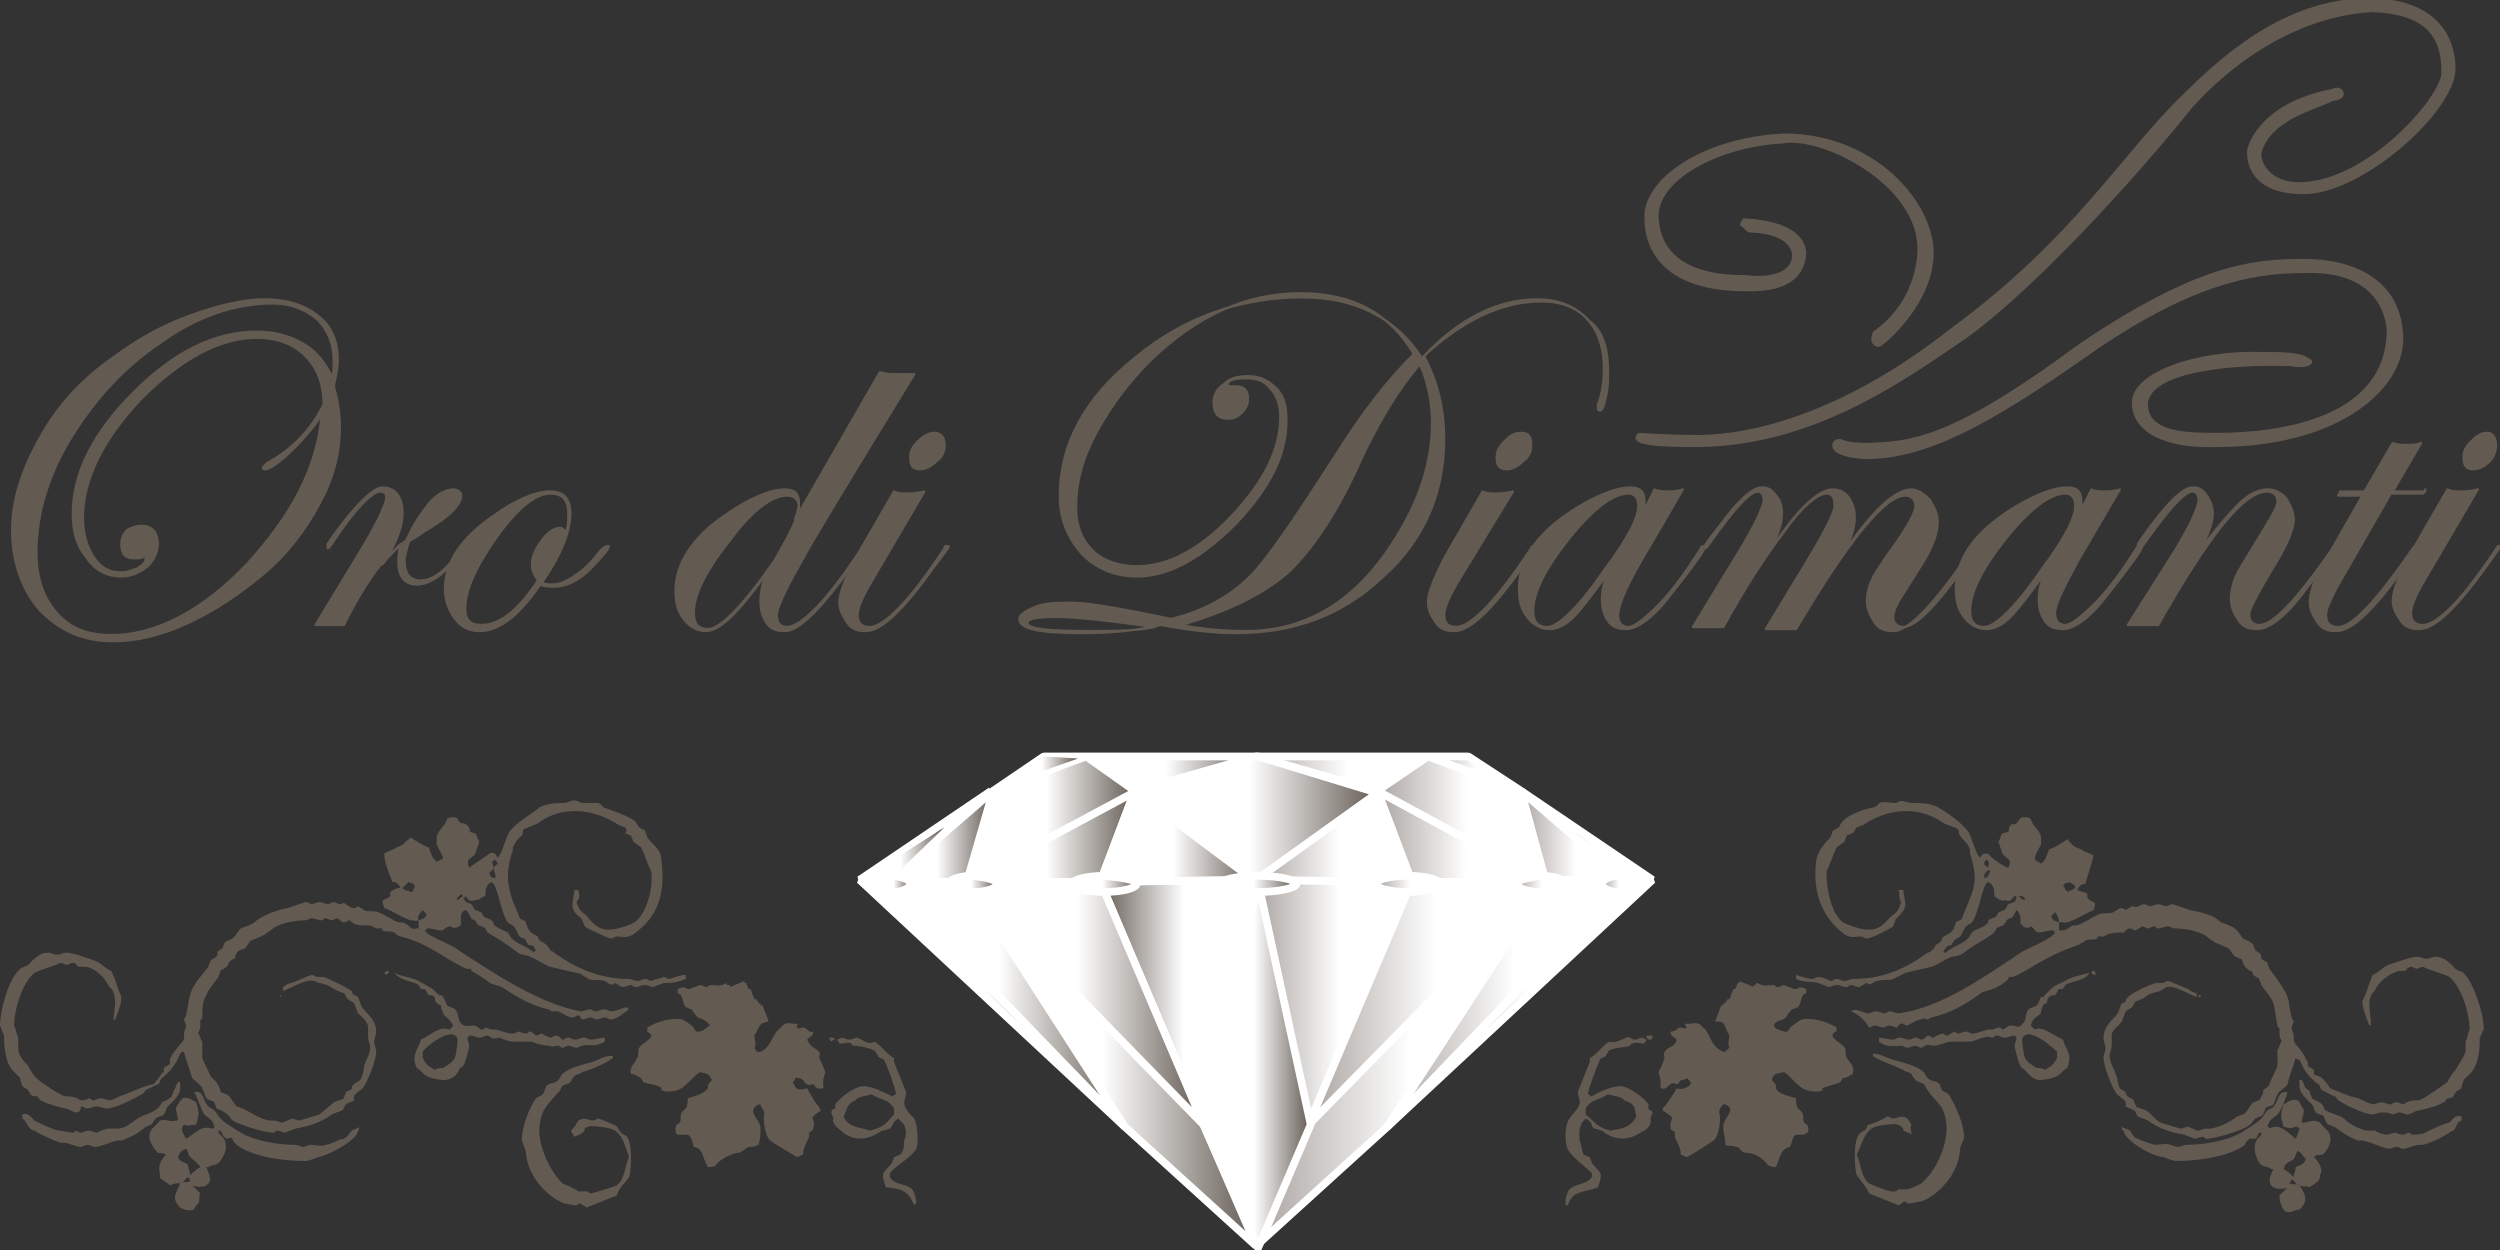 <svg xmlns="http://www.w3.org/2000/svg" id="Livello_7" viewBox="0 0 123.6 61.8"><rect x="0" y="0" width="123.6" height="61.8" fill="#333333" stroke="none"/><style>.st0,.st1{fill:#635a52}.st0{fill-rule:evenodd;clip-rule:evenodd}.st1{stroke:#635a52;stroke-width:.113;stroke-linejoin:round;stroke-miterlimit:10}.st27{fill:none;stroke:#fff;stroke-width:.381;stroke-miterlimit:1}</style><g id="Fregio_2_"><path d="M91 21.7s.3.2 1.3.2c2-.1 3.9 0 10.5-4.9 5.8-3.9 8.5-4.2 11.1-4.2 2.6 0 4.7 1.1 4.9 3.6.3 2.6-2.9 5.7-9.2 5.7-2.5.1-4.2-.7-4.2-2.2 0-1.5 3.2-2.6 6.4-2.5.8 0 2 0 2.3.3.4.1.3.6-.9.4-3.4-.1-6.8.4-7 1.8-.1 1.5 2 1.5 3.4 1.5 3.3 0 8.4-.8 8.4-5.1-.2-1.9-1.7-2.9-4.1-2.8-2.6 0-5.7.6-10.7 4.1-5 3.5-8 5.1-11 5.1-1.6-.1-1.6-.6-1.6-.6s-.1-.4.4-.4zm-10-.3s1.6.1 2.5.1c2.6.1 7.3-.8 13-5.3 6-4.4 8.5-8.7 11.3-11.4 1.9-1.9 5.1-4.9 9.4-4.9 4.1.1 4.2 2.9 4.2 3.5 0 2.1-4.6 6.2-7.5 6.2-2.8 0-2.8-1.8-2.8-2-.1-.2.5-2.5 4.2-3.2.5-.3 1 .5 0 .6-.7.4-3.1.9-3.5 2.6 0 .6.6 1.5 2.1 1.4 3.4-.2 7-4.5 6.8-5.5 0-1.6-.7-2.8-3.4-2.9-2.5.1-5.9 1.4-8.9 4.7-2.8 3.5-7.9 9.1-11.3 11.5-3.5 2.4-7.9 5.4-13.6 5.3-2.2 0-3-.2-2.5-.7z" class="st0"/><path d="M92.7 17.1s.2.1.3 0c.2-.1 2.6-2.1 2.6-4.6 0-2.5-2.9-5.9-7.4-5.9-4.1.2-7 2.3-6.9 4.2 0 1.4.8 3.6 5 3.6.6 0 2.9.1 3-1.9-.1-1.7-3.1-1.7-3.1-1.7s-.3.3-.1.4c.2.1.2.3.5.3s1.9.1 2 1.1c0 1.1-1.6 1.1-2.3 1-.9 0-4.2 0-4.3-2.9 0-2 3.4-3.5 6.1-3.6 1.9-.4 6.7 2 6.7 5.2 0 0 .1 2.5-2.2 4.1-.2.5 0 .6.1.7z" class="st0"/></g><path d="M16.8 21.1c0 1.3-.3 2.5-1 3.8-.7 1.3-1.6 2.5-2.8 3.5-1.2 1-2.4 1.8-3.7 2.4-1.3.6-2.5.9-3.7.9-1.5 0-2.6-.5-3.6-1.5-.9-1-1.4-2.4-1.4-4 0-1.5.5-3 1.4-4.6.9-1.6 2.1-2.9 3.7-4 1.1-.8 2.3-1.5 3.7-2 1.4-.5 2.6-.8 3.7-.8s2 .3 2.6.8c.7.5 1 1.3 1 2.2 0 .4-.1.8-.2 1.3.2.7.3 1.3.3 2zm-.3-3.3c0-.8-.3-1.5-.8-2-.6-.5-1.3-.8-2.2-.8-1.8 0-3.7.6-5.5 1.9-1.8 1.2-3.2 2.7-4.4 4.6-1.2 1.9-1.8 3.9-1.8 5.8 0 1.2.3 2.2 1 3 .7.8 1.6 1.1 2.7 1.1 2.2 0 4.5-1.2 6.7-3.5 2.2-2.4 3.5-4.8 3.7-7.4-.3.5-.8 1.1-1.4 1.7-.7.7-1.2 1-1.4 1-.1 0-.1 0-.1-.1l.2-.2c1.3-.7 2.2-1.7 2.8-2.9 0-1-.3-1.8-.9-2.4-.6-.6-1.4-.9-2.4-.9-1.8 0-3.7 1-5.7 3-1.9 2-2.9 4-2.9 5.9 0 .8.2 1.4.5 1.9.4.6.8.8 1.4.8.3 0 .5-.1.8-.2.3-.2.4-.3.4-.5v-.1h-.1c-.1.1-.2.1-.5.1-.4 0-.6-.2-.6-.7 0-.3.1-.5.3-.7.2-.1.4-.2.7-.2.5 0 .8.3.8.9 0 .4-.2.8-.5 1.1-.4.3-.8.5-1.3.5-.7 0-1.3-.3-1.7-.9-.5-.6-.7-1.3-.7-2.2 0-2 1-4 3-6s4-3 6.1-3c.9 0 1.6.2 2.3.6.7.4 1.1 1 1.4 1.6.1-.1.1-.4.1-.8zM23 27c0 .1-.2.4-.7.9-.6.7-1.2 1-1.7 1-.6 0-.9-.4-.9-1.1 0-.2 0-.5.1-.9-.5.5-.9.9-1.2 1.3-.3.4-.9 1.3-1.6 2.7h-1.4l2-3.3c1-1.6 1.5-2.7 1.5-3 0-.2-.1-.3-.3-.3-.4 0-1.3.9-2.4 2.6-.1.1-.1.2-.2.2v-.2l.2-.3c1.2-1.7 2.1-2.5 2.5-2.5.6 0 1 .4 1 1.3 0 .6-.3 1.5-1 2.5.4-.5.8-.9 1.2-1.2.3-.7.7-1.3 1.1-1.8.4-.5.9-.7 1.2-.7.2 0 .4.1.4.3 0 .4-.5 1-1.7 1.7-.2.1-.4.3-.8.5l-.1.1c-.1.4-.2.7-.2.9 0 .7.3 1 .8 1 .6 0 1.3-.5 2-1.6 0-.1.1-.1.2-.1z" class="st1"/><path d="M30.1 27c0 .1-.2.4-.7.9-.7.8-1.4 1.1-2 1.1-.2 0-.5 0-.7-.1-1 1.5-2 2.3-3 2.3-.5 0-.9-.2-1.2-.6-.3-.4-.5-.9-.5-1.5 0-1.3.8-2.5 2.4-3.6 1.1-.8 2.1-1.2 2.8-1.2.7 0 1 .4 1 1.1 0 .9-.5 2.1-1.4 3.4.2.1.3.1.5.1.4 0 .8-.2 1.2-.5.5-.3.9-.8 1.2-1.2.2-.2.3-.2.4-.2zm-2-1.6c0-.7-.3-1-.9-1-.7 0-1.6.7-2.6 2.1-1 1.4-1.6 2.6-1.6 3.6 0 .6.3.8.8.8.9 0 1.8-.7 2.8-2.2-.2-.3-.3-.5-.3-.8 0-.4.2-.8.5-1.2.3-.4.6-.6.9-.6.1 0 .2.1.3.2.1-.3.1-.6.1-.9zm17.1-6.9c-3 4.9-4.9 8-5.6 9.3-.8 1.4-1.2 2.3-1.2 2.6 0 .4.2.6.5.6.7 0 2-1.3 3.7-3.9 0-.1.1-.1.1-.1s.1 0 .1.1c0 0 0 .1-.1.2l-.6.7c-1.5 2.1-2.6 3.2-3.3 3.2-.4 0-.7-.1-.9-.4-.2-.3-.3-.6-.3-1.1 0-.4.1-1 .4-1.5-1.4 2-2.4 3-3.1 3-.4 0-.8-.2-1.1-.6-.3-.4-.4-.8-.4-1.4 0-1.3.8-2.6 2.4-3.7 1.3-.9 2.3-1.3 3-1.3.5 0 .7.2.7.7 0 .2-.1.5-.2.8l4.2-7.3c.3.1.5.1.8.1h.9zm-5.7 6.6c0-.4-.2-.6-.6-.6-.7 0-1.7.7-2.8 2.2-1.2 1.5-1.8 2.7-1.8 3.6 0 .5.2.8.7.8.6 0 1.7-1.1 3.3-3.4.8-1.4 1.2-2.2 1.2-2.6z" class="st1"/><path d="M46.9 27s0 .1-.1.2l-.6.8c-1.5 2.1-2.6 3.2-3.4 3.2-.4 0-.7-.1-.9-.4-.2-.3-.4-.6-.4-1 0-.5.3-1.2.8-2.2l1.9-3.3c.2.1.4.1.6.1.2 0 .5 0 .9-.1L43 28.9c-.4.7-.6 1.2-.6 1.5 0 .4.2.6.6.6.7 0 2-1.3 3.7-3.9 0-.1 0-.1.2-.1-.1 0 0 0 0 0zm-.2-5c0 .3-.1.6-.4.8-.2.2-.5.4-.8.4-.4 0-.5-.2-.5-.6 0-.3.1-.5.4-.8.2-.2.5-.4.8-.4.3 0 .5.2.5.6zm32.8-3.7c0 .4 0 .9-.1 1.3-.1.5-.2.7-.3.7 0 0-.1 0-.1-.1V20c.2-.5.3-1.1.3-1.8 0-1-.3-1.9-.9-2.5-.6-.6-1.4-.9-2.4-.9-1.9 0-3.8.9-5.6 2.8.7 1.3 1 2.7 1 4.1 0 2.7-1 5-3 6.8-2 1.9-4.4 2.8-7.3 2.8-.9 0-2.1-.1-3.7-.4-1.3.3-2.6.4-3.9.4-2.1 0-3.1-.2-3.1-.7 0-.2.3-.4.8-.6.5-.2 1.1-.2 1.8-.2.8 0 2.5.3 4.9.8 1.7-.4 3-1.2 3.9-2.1.9-.9 2.3-3 4.3-6.1 1.2-1.9 2.4-3.5 3.8-4.9-1.2-2-3-3-5.6-3-2.7 0-5.1 1.1-7.4 3.3-1.1 1.1-2 2.3-2.7 3.6-.7 1.3-1 2.5-1 3.7 0 .9.3 1.6.8 2.1s1.3.8 2.2.8c1.5 0 3.1-.8 4.7-2.5s2.4-3.3 2.4-4.9c0-.6-.2-1.1-.5-1.4-.3-.4-.7-.5-1.2-.5-.6 0-.9.1-.9.3 0 .1 0 .1.1.1h.3c.4 0 .6.2.6.6 0 .3-.1.5-.3.7-.2.2-.4.3-.7.3-.5 0-.7-.3-.7-.8 0-.4.2-.7.5-.9.3-.3.7-.4 1.2-.4.6 0 1 .2 1.4.6.4.4.5.9.5 1.6 0 1.7-.8 3.3-2.5 5.1-1.7 1.7-3.3 2.6-4.9 2.6-1.1 0-2-.4-2.7-1.1-.7-.8-1.1-1.7-1.1-2.9 0-2.5 1.2-4.8 3.7-6.8 2.4-2 5.2-3 8.3-3 2.6 0 4.6 1 5.9 3 1.9-1.8 3.9-2.8 5.9-2.8 1 0 1.8.3 2.4 1 .6.4.9 1.3.9 2.4zM57.1 31c-2.2-.3-3.8-.5-4.9-.5-1 0-1.4.1-1.4.3 0 .3 1 .4 3.1.4 1.2 0 2.2 0 3.2-.2zm13.7-10.1c0-1-.2-2-.6-2.9-1.1 1.3-2 2.8-2.9 4.7-1.1 2.5-2.3 4.3-3.5 5.5-1.2 1.1-3 2-5.4 2.7 1 .2 2.1.3 3.2.3 3 0 5.5-1.5 7.4-4.6 1.2-1.9 1.8-3.8 1.8-5.7z" class="st1"/><path d="M75.9 27s0 .1-.1.2l-.5.8c-1.5 2.1-2.6 3.2-3.4 3.2-.4 0-.7-.1-.9-.4-.2-.3-.4-.6-.4-1 0-.5.3-1.2.8-2.2l1.9-3.3c.2.1.4.1.6.1.2 0 .5 0 .9-.1L72 28.9c-.4.7-.6 1.2-.6 1.5 0 .4.2.6.6.6.7 0 2-1.3 3.7-3.9 0-.1.1-.1.2-.1zm-.2-5c0 .3-.1.6-.4.8-.2.2-.5.4-.8.4-.4 0-.5-.2-.5-.6 0-.3.1-.5.4-.8s.5-.4.8-.4c.4 0 .5.2.5.6z" class="st1"/><path d="M84.3 27c0 .2-.6 1-1.7 2.4-.9 1.2-1.7 1.7-2.2 1.7-.4 0-.7-.1-.9-.4-.2-.3-.3-.6-.3-1.1 0-.4.1-.9.4-1.4-.8 1.1-1.4 1.9-1.8 2.3-.4.4-.8.6-1.2.6-.4 0-.8-.2-1.1-.6-.3-.4-.4-.8-.4-1.4 0-1.6 1.1-3 3.2-4.2.9-.5 1.7-.8 2.3-.8.5 0 .7.2.7.7 0 .1 0 .3-.1.6l.6-1.2c.2.1.5.1.6.1.2 0 .5 0 .8-.1l-2.1 3.6c-.8 1.4-1.1 2.2-1.1 2.6 0 .4.2.6.5.6s.8-.4 1.5-1.1c.7-.7 1.4-1.7 2.1-2.8 0-.1.1-.1.2-.1zM81 25c0-.4-.2-.6-.5-.6-.7 0-1.7.7-2.9 2.2-1.2 1.5-1.8 2.7-1.8 3.6 0 .5.2.8.7.8.5 0 1.5-.9 2.8-2.8 1.2-1.6 1.7-2.6 1.7-3.2z" class="st1"/><path d="M97.5 27s0 .1-.1.2l-.5.8c-1.5 2.1-2.6 3.2-3.3 3.2-.4 0-.7-.1-.9-.4-.2-.3-.4-.7-.4-1.1 0-.5.2-1 .5-1.5.1-.1.3-.5.9-1.3.7-1 1-1.6 1-1.9 0-.3-.2-.5-.5-.5-1 0-2.8 2.2-5.4 6.6h-1.5l1.7-2.8c1.1-1.8 1.7-2.9 1.7-3.3 0-.4-.1-.6-.4-.6-.4 0-1.2.6-2.1 1.9-1 1.3-2 2.9-3 4.7h-1.5l1.7-2.8c1.2-1.9 1.8-3.1 1.8-3.5 0-.2-.1-.4-.3-.4-.4 0-1.2.9-2.4 2.6-.1.1-.1.2-.2.2V27c0-.1.4-.6 1.1-1.5.7-.9 1.3-1.4 1.7-1.4.3 0 .5.1.7.4.2.2.3.5.3.9 0 .5-.2 1.1-.7 2 1.4-2.2 2.5-3.2 3.2-3.2.3 0 .6.1.8.4.2.3.3.6.3 1 0 .5-.2 1.1-.6 1.8 1.5-2.2 2.6-3.2 3.4-3.2.3 0 .6.2.9.5.2.3.4.7.4 1.1 0 .5-.2 1.1-.6 1.8 0 0-.3.5-1 1.6-.4.6-.6 1-.6 1.3 0 .3.2.5.5.5.6 0 1.6-1 3.1-3.1l.4-.5.2-.3c-.4-.1-.4-.1-.3-.1z" class="st1"/><path d="M105.9 27c0 .2-.6 1-1.7 2.4-.9 1.2-1.7 1.7-2.2 1.7-.4 0-.7-.1-.9-.4-.2-.3-.3-.6-.3-1.1 0-.4.1-.9.4-1.4-.8 1.1-1.4 1.9-1.8 2.3-.4.4-.8.6-1.2.6-.4 0-.8-.2-1.1-.6-.3-.4-.4-.8-.4-1.4 0-1.6 1.1-3 3.2-4.2.9-.5 1.7-.8 2.3-.8.5 0 .7.2.7.7 0 .1 0 .3-.1.6l.6-1.2c.2.1.4.1.6.1.2 0 .5 0 .8-.1l-2.1 3.6c-.7 1.3-1.1 2.1-1.1 2.5 0 .4.2.6.5.6s.8-.4 1.5-1.1c.7-.7 1.4-1.7 2.1-2.8h.2zm-3.3-2c0-.4-.2-.6-.5-.6-.7 0-1.7.7-2.9 2.2-1.2 1.5-1.8 2.7-1.8 3.6 0 .5.2.8.7.8.5 0 1.5-.9 2.8-2.8 1.2-1.6 1.7-2.6 1.7-3.2z" class="st1"/><path d="M115.5 27c0 .2-.6 1-1.7 2.4-.9 1.2-1.7 1.7-2.2 1.7-.4 0-.7-.1-.9-.4-.2-.3-.4-.6-.4-1.1 0-.4.1-.7.2-1 .1-.3.5-.9 1.1-1.9.6-1 1-1.6 1-1.9 0-.3-.2-.5-.5-.5-1.2 0-2.9 2.2-5.4 6.6h-1.5l1.9-3c1.1-1.7 1.6-2.8 1.6-3.2 0-.2-.1-.4-.3-.4-.4 0-1.2.9-2.4 2.6-.1.1-.1.2-.2.2 0 0-.1 0-.1-.1v-.1l.2-.3c1.2-1.7 2-2.5 2.5-2.5.3 0 .5.1.7.4.2.3.3.6.3.9 0 .5-.3 1.3-.9 2.2.9-1.3 1.7-2.2 2.2-2.7.5-.5 1-.7 1.4-.7.3 0 .6.1.9.4.2.3.4.7.4 1.1 0 .5-.4 1.4-1.1 2.5-.7 1.2-1.1 1.9-1.1 2.2 0 .3.2.5.5.5.7 0 1.9-1.3 3.7-3.9h.1z" class="st1"/><path d="M119.9 24.2l-.1.2h-1.6l-2.7 4.7c-.3.6-.5 1-.5 1.3 0 .4.2.6.6.6.7 0 1.9-1.3 3.7-3.9l.1-.1s.1 0 .1.1c0 0 0 .1-.1.2l-.5.7c-1.5 2.1-2.6 3.2-3.4 3.2-.4 0-.7-.1-.9-.4-.2-.3-.4-.6-.4-1 0-.5.2-1.1.6-1.8l2-3.5h-1.2l.1-.2h1.2l1.4-2.4c.2.1.5.1.7.1.2 0 .5 0 .7-.1l-1.4 2.4h1.6z" class="st1"/><path d="M123.6 27s0 .1-.1.2l-.5.7c-1.5 2.1-2.6 3.2-3.4 3.2-.4 0-.7-.1-.9-.4-.2-.3-.4-.6-.4-1 0-.5.3-1.2.8-2.2l1.9-3.3c.2.1.4.1.6.1.2 0 .5 0 .9-.1l-2.7 4.6c-.4.7-.6 1.2-.6 1.5 0 .4.2.6.6.6.7 0 2-1.3 3.7-3.9h.1c-.1 0 0 0 0 0zm-.2-5c0 .3-.1.6-.3.8-.2.2-.5.4-.8.4-.4 0-.5-.2-.5-.6 0-.3.1-.5.4-.8s.5-.4.8-.4c.2 0 .4.2.4.6z" class="st1"/><path d="M77.5 59.6s-.1 0-.1-.1v-.1c0-.2.1-.5.2-.6.3-.3.8-.2 1.1-.6V58c-.4-.4-1-.8-1.2-1.2-.1-.2-.2-1.1.1-1.5.1-.2.5-.5.5-.8 0-.2-.1-.4-.1-.5l.6-1.5v-.2c.3-.1.8-.8 1-.8.2.1.6-.1.8-.2.1-.1.3.1.4.1.3 0 .2-.2.6 0 0 .1-.1.1-.1.2-.2 0-.4-.1-.6 0-.1 0-.1.1-.1.1-.3.1-1 .1-1.1.3 0 .1-.1.1-.1.2-.1.1-.3.1-.3.2-.1.2-.6 1.5-.6 1.7.1 0 .1.1.2.1.3-.2 1-.5 1.4-.5.5 0 1.3.7 1.4.9v.2c0 .1.2.1.2.2s-.1.2-.1.3c.1.4-.3.6-.5.7-.6.4-1.3.4-1.9-.1-.1 0-.2-.1-.4-.1-.2-.2 0-.3-.4-.5l-.1.1c-.3.3-.2.8-.2 1 .1.2.1.5.2.7.1 0 .2.1.3.1 0 .1.1.2.1.3.4.5.6.4.3 1.2-.2.1-.8.2-1 .3-.3.1-.4.4-.5.6zm.9-4.5v-.3c.3-.5.7-.4 1.1-.7.3.1.7.1.8.3.6.2.5.4.6.8-.3.6-.8.6-1.3.7-.7-.2-.7-.4-1.2-.8zm4.9-4.5c.3.1.6-.2.9.2.4.3.3.9 1 1.2h.1l.2-.2c-.1-.2 0-.4 0-.6 0-.1-.1-.1-.1-.2-.2-.4-.1-.5-.6-.5.1-.3.2-.5.3-.8h.1v-.1h.1c0-.1.1-.1.1-.2h.1c.1-.2.1-.3.2-.5h.1c0-.1.1-.2.1-.3h.1v-.1c.2.1.5.2.7.3v-.1h.1c0-.1.1-.1.1-.1.3.2.5.1.8.1 0 0 .1.1.2.1s.2-.1.3-.1c.2.1.3.1.5.2.3 0 .2-.2.6 0v.2c-.3.1-.2.4-.4.7-.1 0-.2.1-.3.1-.1.1-.2.2-.3.4-.2.2-.5.1-.6.4.1.2.2.2.5.3h.2c0-.1.1-.1.1-.2 0 0 .5-.4.6-.4.5-.1 1.2.1 1.7.4v.2c-.1 0-.2.1-.2.2 0 .2.5.4.6.6.1.1 0 .3.1.5.2.3.4.4.3.8-.2.1-.3.2-.5.2 0 .1-.1.1-.1.2-.2.1-.7.2-.9.3v.1c-.1.1-.7.1-1-.1-.3-.2-.6-.6-.9-.8-.3.1-.5 0-.6.4.1.1.2.2.2.3v.1c.1.3.7.4 1 .5 0 .1 0 .4.1.5l.2.2c.1.2 0 .3.1.5.1.1.2.1.2.3v.2c-.1 0-.1 0-.2.1h-.4c-.2.1-.2.4-.3.6-.5.1-.5.6-.7 1-.1 0-.2 0-.4-.1-.1-.2-.6-.6-1-.6 0 0-.2 0-.3-.1-.1-.1-.1-.2-.3-.2-.2-.1-.3 0-.5-.1 0-.3-.1-.6-.1-.9 0-.5.7-.8.1-1.1h-.1c-.1.1-.2.2-.2.4.1.3 0 1.2-.3 1.4 0 0-1.2.8-1.3.8-.1 0-.2-.1-.3-.1 0-.4-.2-.6-.3-.9V56c0-.1-.2-.1-.2-.2-.1-.6.4-.4-.4-.9 0-.1 0-.1.1-.2s.5-.7.6-.9c.2.1.4 0 .6-.1 0 0 .1-.1.1-.2l-.1-.1-.1-.1c-.1.1-.3.1-.3.1-.1.1-.1.2-.2.2s-.2-.1-.3 0c-.2.1-.2.3-.5.2v-.4c0-.1-.1-.3-.1-.4.1-.2.2-.4.3-.7 0-.1-.1-.1 0-.3.2-.3.5-.2.6-.6-.1-.1-.3-.2-.3-.3V51c.3 0 .3-.2.5-.2.1 0 .2.1.3 0-.1-.1-.1-.2-.1-.2zm11.2 5.5c-.1-.1-.2-.1-.4-.2 0-.1 0-.1-.1-.2-.2-.2-.6-.1-.7-.1-1 .1-1 .3-1.5 1.5.2.4.2 1.1.6 1.4.2.1 1.1.5 1.3.4.1 0 .1-.1.2-.1h.4c.1 0 .8-.3.8-.4.7-.6 1.3-2.1 1.1-3-.1-.8-.5-.9-.9-1.5-.1-.1-.1-.3-.2-.3-.1-.1-.3-.1-.4-.2-.1-.1-.2-.3-.2-.3-.1-.1-.3-.1-.4-.2-.4-.2-1.3-.5-1.5-.7v-.1h.1c.2 0 .6.2.9.3.4.1 1.2.3 1.5.6.1.1.1.2.2.3.2.2.4.1.6.3 0 .1.1.2.1.3.1.1.3.1.4.3.3.5.7 1.4.7 2 0 .2-.2.4-.2.7-.1 1.2-1.1 2.2-1.9 2.5-.1 0-.5.1-.6.1-.1 0-.1 0-.2-.1-.1 0-.2.1-.3.2l-1.5-.6c-.1-.3-.4-.6-.6-.9-.1-.2-.2-1.6.1-2 .1-.1.2-.2.3-.2.1-.1.1-.3.2-.3s.8-.3.9-.4c.1 0 .2.1.3.1.2 0 .4-.2.7 0 .1.1.1.2.2.3-.1.3 0 .2 0 .5zm-12.9-4.7c-.1 0-.1 0-.2-.1 0-.1 0-.1.1-.1h.2c0 .1 0 .2-.1.2zm23.3 4.3c.1.1.3.1.4.2.1.1.2.4.4.4.2.1.7.3.9.3.2 0 .5-.1.7 0 .1 0 .2.1.4.1.1 0 .3-.1.4-.1.9 0 2-.2 2.7-.6.3-.2.7-.4 1-.7.1-.1.2-.3.3-.4.1-.1.3-.1.3-.2.3-.3.2-.8.7-.7-.1.3-.3.9-.5 1.1-.2.2-.4.2-.5.6 0 0 .1 0 .1.1.5-.3.9.2 1.3.5.1-.2.1-.3.2-.5 0 0-.1-.1-.2-.1-.2.1-.3.1-.6 0-.1-.4-.2-.5 0-1.1.2-.1.4-.3.7-.2l.1.1c0 .1.2.3.2.4 0 .2-.1.4-.1.6h.1c.3 0 .4-.2.8 0 .1.2.5.4.5.7.1.3-.2.8-.4.9-.2 0-.3 0-.4.1.2.2.5.6.3.9 0 .1 0 .2-.1.3-.1.1-.3.2-.4.3-.2-.1-.4 0-.5-.1-.2 0-.2-.2-.4-.3 0 .1-.1.1-.1.2.2.1.3 0 .5.1.2.4.5.7 0 1.2-.3 0-.4.2-.7.1-.1-.1-.2-.2-.2-.3-.1-.2-.1-.4-.1-.5l.4-.4c-.1.1-.6.1-.7 0-.3-.2-.2-.5 0-.9h-.1c-.1-.1-.3-.1-.5-.2-.2-.2-.5-.8-.2-1.3.1-.1.2-.1.2-.3h-.1c-.1.1-.1.3-.2.3h-.3c-.1.1-.2.2-.2.3-.8.6-2.4.8-3.4.8-.2 0-.6-.2-.7-.2-.7-.1-1.9-.9-1.9-1.3-.1 0-.1-.1-.1-.2zm-1.6-7.6c-.2.4-.9.4-1.2.6 0 .1-.1.1-.1.2h-.2c-.1.1-.1.2-.2.3-.1 0-.2 0-.3.1-.1.1-.1.2-.1.3-.1 0-.2.1-.2.1 0 .1-.1.2-.1.4-.2.2-.4.2-.5.6l.2.2c.4-.2.9.3 1.4.5.1.5.5.7.2 1.4-.2.1-.3.3-.5.4-.1.1-.7.2-.8.2-.4 0-.6-.3-.8-.5-.1-.1-.2-.1-.2-.2-.1-.1-.3-.9-.3-1 0-.1.1-.3.1-.4l-.1-.1c-.2 0-.3.1-.5.1s-.2-.1-.4-.1c-.1 0-.1.1-.2.1s-.3-.1-.4 0c-.2 0-.5.2-.7.2h-.9c-.3 0-.6.2-.9.2-.2 0-.3-.1-.4 0-.1 0-.1.1-.2.1s-.2-.1-.3-.1c-.1 0-.3.1-.4.1-.1 0-.2-.1-.3-.1-.4 0-.7.1-1.1-.2v-.2c.1 0 .5.1.7.1.1 0 .2-.1.3-.1.2 0 .3.1.5.1.1 0 .2-.1.3-.1.1 0 .2.1.3.1.1 0 .2-.1.3-.2.1 0 .2.1.3.1.1-.1.2-.1.4-.2.1 0 .2.1.3.1.1-.1.2-.1.3-.2.1 0 .1.1.2.1s.3-.1.4-.1c.1 0 .2.1.3.1.3 0 .6-.2.9-.2h.1c.1 0 .2-.1.3-.1.1 0 .1 0 .2.1.1 0 .3-.2.4-.2.3 0 .4.2.6-.1.2-.1.1-.5.3-.7.1-.1.3-.1.4-.2.1-.1.1-.2.2-.4 0 0 .2 0 .2-.1l.3-.3c.2-.2.5-.3.7-.4.3-.2.8-.3 1.2-.4-.1 0 0 0 0 0zM91.5 50c.1-.1.1-.1 0 0 .3-.2.6.1.9.1.1 0 .2-.1.3-.1.2 0 .3.1.5.1.1 0 .1-.1.2-.1.2 0 .3.1.5.1 2.1-.3 4.2-1.8 6-3 .3-.2 1.6-.7 1.7-1l-.1-.1c-.3 0-.5.1-.7.1-.2 0-.2-.2-.4-.3-.1.1-.2.1-.4 0 0-.1 0-.1-.1-.1 0-.2 0-.6-.2-.7-.1.1-.1.3-.3.4-.1 0-.2.1-.2.1 0 .1-.1.1-.1.2-.1.1-.3.1-.4.2 0 .1-.1.1-.1.2-.5.4-1 .6-1.5 1-.1.1-.4.2-.6.2-.3.1-.7.4-1 .5-.5.1-.9.2-1.3.3l-.6.3c-.2.1-.5 0-.8.1-.2 0-.3.3-.5.1-.1 0-.3.2-.4.2-.1 0-.3-.1-.4-.1-.1 0-.1.1-.2.1-.2 0-.3-.1-.5-.1-.1 0-.3.1-.4.1-.2-.1-.3-.1-.5-.2-.4-.1-.7 0-1.1-.2v-.2c.3.1.6.2.8.2.1 0 .2-.1.3-.1.2 0 .4.1.6.2.1 0 .2-.1.3-.1.1 0 .3.1.4.1.1 0 .3-.1.4-.1 1.5 0 2.6-.5 3.7-1.3.1 0 .2-.1.2-.1.1-.1.2-.2.2-.3.1 0 .2-.1.3-.2 0-.1 0-.1.1-.2.2-.1.4-.2.5-.4 0-.1.1-.2.1-.3.1-.1.3-.1.3-.2.1-.3.3-.7.4-1 .4-.9.2-1.5 0-2.2 0-.1 0-.3-.1-.4-.1-.2-.3-.3-.4-.5-.1-.1 0-.2-.1-.3-.1-.1-.5-.2-.7-.3-1.4-1-3-.6-4 .1-.1 0-.2.1-.3.1-.1.1-.1.2-.2.3-.1 0-.2.1-.3.1 0 .1-.1.2-.1.3-.1.1-.3.2-.4.3-.2.4-.3.8-.5 1.2 0 .8.2 1.9.7 2.4.2.2.4.2.6.3.9.3 1.3.2 1.8-.4.3-.3.4-.2.6-.8-.1-.1-.1-.3-.1-.5 0 0-.1 0 0-.1h.2c0 .2.1.5.1.7 0 .4-.4.6-.5.8 0 .1-.1.2-.1.3-.1.1-1.1.6-1.3.6-.1 0-.2-.1-.3-.1-.2 0-.5.1-.8-.1-1.2-.9-1.6-2.2-1.4-3.7.1-.5.5-.9.7-1.1 0-.1.1-.2.1-.3.1-.1.2-.1.3-.2.1-.1.1-.2.2-.3.4-.4 1.1-.6 1.6-.7.1-.1.2-.1.2-.2.3-.1.5 0 .8 0 .1 0 .2-.1.3-.1.2 0 .3.1.6.1s.8 0 1.2.2c.5.3 1.1.7 1.5 1.2.2.3.4 1.2.6 1.3.1-.2.2-.2.4-.2 0 .1.8.7 1 .7.2-.5-.1-.4-.3-.7l-.2-.6c.1-.1.1-.3.2-.4.5-.1.2-.1.4-.4.1-.1.2 0 .3-.1.2-.2.1-.3.4-.3.1 0 .2 0 .3.1.1.4.6.6.5 1.1.1.2-.3.5-.3.9.1.1.2.1.3.2.2-.1.3-.4.4-.7.3-.1.6-.3.9-.5.1 0 0 0 .1.1.2.2.1.2.6.4.1.1.5.2.6.3-.1.5-.3 1-.4 1.4-.2 0-.3.1-.4.3.2.1.4.1.5.2v.2c.3.3.5.1.3.6-.3.1-1.2.7-1.5.6h-.2c0-.2-.1-.4-.2-.5l-.2.2c.1.2.1.2.4.3v.4h.1c.3 0 .3-.1.5-.2.1-.1.3 0 .4-.1.3-.1.7-.4 1-.5.2-.1.4 0 .7-.1.1-.1.2-.1.3-.2.1 0 .2 0 .3.1.1-.1.2-.1.3-.2.1 0 .2.1.3 0 .1 0 .2-.1.3-.1.1 0 .2.1.3.1.1 0 .3-.1.4-.1.1 0 .3.1.4.1.1 0 .2-.1.3-.1l.9.3c.5.1 1.1.2 1.5.6.3.1.6.2.8.4.1.1.2.3.3.4.2.1.3.1.5.3 0 .1.1.2.1.3.1 0 .1.1.2.1.1.1.1.2.1.3.1.1.2.1.3.2 0 .1.1.2.1.3.3.4.7.9.9 1.4.1.3.1.7.2 1 0 .1.1.1.1.2s-.1.2-.1.3c0 .1.1.3.1.4v.2c0 .2.3.4.4.6.1.1.2.4.3.5v.2c.1.1.2.1.3.2v.2c.1.1.3.1.4.2.1.1.3.3.4.5.5.2.9.4 1.4.5.2.1.4.2.7.3.1 0 .3-.1.5-.1.1 0 .2.1.4.1.1 0 .1-.1.2-.1s.2 0 .4.1c.1 0 .1-.1.2-.1.2-.1.4-.1.6-.1.3-.1 1.1-.7 1.4-.9.1-.2.2-.4.4-.6.1-.2.4-.6.5-.9v-.5c.1-.2.1-.4.2-.6 0-.8-.4-2.1-1-2.6-.4-.2-.9-.3-1.3-.5-.1 0-.3.1-.3.1-.1 0-.2-.1-.3-.1-.1 0-.2.1-.3.2h-.3c-.4.1-1 .5-1.2 1-.5.4-.1 1.4-.2 1.7 0 0-.1 0-.1-.1-.1-.3-.3-.7-.3-1.1.2-.4.3-.8.5-1.3.3-.1.5-.4.8-.5.3-.1 1.1-.4 1.4-.4.2 0 .3.1.5.1.1 0 .3-.1.4-.1.5 0 .8.4 1 .6.1.1.3.1.4.2.5.5 1 2 1 2.8-.1.1-.1.3-.2.4 0 .4 0 1.2-.4 1.7l-.4.4c0 .1-.1.2-.1.4-.1.1-.2.1-.3.2 0 .1-.1.1-.1.2-.1.1-.2.1-.3.1-.1.1-.1.2-.2.2-.3.2-.8.3-1.2.4-.2 0-.4.2-.6.2-.1 0-.2-.1-.4-.1-.1 0-.2.1-.3.1-.2-.1-.3-.1-.5-.1s-.4.1-.5.1c-.4 0-1.4-.5-1.7-.7-.1-.1-.1-.2-.2-.2l-.6-.3c-.1-.1-.1-.3-.2-.3-.5-.4-.7-.7-.9-1.2-.1 0-.1 0-.2-.1-.1.4-.3.8-.4 1.3-.1.2-.4.3-.5.5-.1.2-.1.3-.2.5-.1.1-.3.1-.4.2 0 .1-.1.2-.1.3-.1.1-.2.1-.4.2-.1.1-.2.3-.4.4-.3.2-1.6.6-2 .6-.1 0-.1-.1-.2-.1s-.3.1-.4.1c-.2-.1-.3-.1-.5-.2-.6-.1-1.3-.3-1.8-.7-.2-.1-.3-.1-.5-.2-.1-.1-.1-.3-.2-.3-.1-.1-.3-.1-.4-.2v-.2c-.1-.2-.4-.3-.5-.5-.2-.3-.6-1.3-.6-1.7 0-.2.1-.3.1-.5 0-.1-.1-.3-.1-.5 0-.6.5-.9.7-1.2.1-.2.1-.3.2-.5.1 0 .2-.1.2-.1 0-.1.1-.2.1-.2.2-.2 1-.6 1.4-.7h.3c.1 0 .2-.1.3-.1.3.1.7.3 1 .4.1.1.3.2.4.2v.2c-.5-.2-1.1-.6-1.5-.5-.1.1-.2.1-.3.2-.4.1-.5.1-.9.4-.1 0-.2.1-.3.1-.1.1-.1.2-.2.3-.1.1-.2.1-.3.2-.1.2-.1.3-.2.5s-.5.4-.5.7v.5c0 .2-.1.3-.1.5 0 .3.2.6.3.9.1.2.1.5.2.7.1.1.2.1.3.2 0 .1 0 .1.1.2s.2.1.3.2c0 .1.1.2.1.3.1.1.3.1.5.2s.4.4.7.6c.3.1.7.2 1 .3.1 0 .3-.1.4-.1.1.1.3.1.4.2.2 0 .3-.1.5-.1h.2c.5-.1.9-.3 1.3-.6.1 0 .2-.1.3-.1.2-.1.3-.4.5-.6.1 0 .2-.1.3-.1.1-.2.2-.3.2-.5.1-.1.3-.2.3-.3.1-.3.3-.6.4-.9v-.8c.1-.1.1-.3.2-.4 0-.1-.1-.2-.1-.3v-.3c0-.1-.1-.1-.1-.2-.1-.4-.1-.8-.2-1.1-.1-.3-.4-.6-.6-.9 0-.1-.1-.2-.1-.3-.1-.1-.2-.1-.3-.2 0-.1-.1-.2-.1-.2-.1 0-.2-.1-.3-.2-.1-.1-.1-.3-.2-.4-.1 0-.2-.1-.3-.1-.1-.1-.2-.3-.3-.4-.2-.1-.4-.2-.7-.3-.1-.1-.3-.2-.4-.3-.4-.3-1.2-.4-1.6-.4-.1 0-.2-.1-.3-.1-.2 0-.3.1-.5.1-.1 0-.1-.1-.2-.1s-.2.1-.3.1c-.1 0-.2-.1-.3-.1-.1.1-.2.1-.3.2-.1 0-.2-.1-.3-.1-.1 0-.2.1-.3.2-.2 0-.6 0-.8.1-.1 0-.1.1-.2.1h-.3v.1c-.2.1-.4 0-.6.1-.1.1-.2.1-.3.2-.9.3-1.7.7-2.5 1.2-.2.1-.5.3-.8.4h-.2v.1c-.2.2-.5.4-.8.5-.2.1-.5.1-.7.3-.7.5-1.4.9-2.3 1.1-.1 0-.1.1-.2.1s-.2-.1-.3 0c-.2 0-.5.2-.7.3-.1 0-.2-.1-.3-.1-.1 0-.2.2-.2.2-.1 0-.3-.1-.4-.1-.1 0-.2.1-.3.1-.1 0-.3-.1-.4-.1-.1 0-.2.1-.3.1-.2-.4-.6-.7-.9-.8zm21.4 7.8c.1-.4.3-.3.5-.5.1-.1.1-.3.2-.4.2.1.2.2.4.4-.1.3-.3.3-.5.4 0 .2-.1.3-.1.5-.2-.2-.3-.3-.5-.4zM100 51.7c0-.1-.1-.4.1-.5.4-.3 1.4.6 1.6.8v.3c-.2.4-.3.4-.6.6-.1-.1-.3-.1-.4-.1-.7-.4-.6-.5-.7-1.1zm16.6 4.7c-.5-.2-.8-.4-1.2-.7-.1 0-.2-.1-.3-.1-.1-.1-.2-.3-.2-.4-.1-.1-.3-.1-.4-.2-.1-.1-.1-.3-.2-.4-.3-.3-.7-.6-.6-1.1 0 0-.1 0 0-.1h.1c.1.1.1.3.2.4.1.1.2.1.2.2s.1.2.1.3c.1.1.3.1.5.3.1.1.1.3.2.3.3.2.7.2 1 .5.2.2.6.4 1 .5h.4c.2.1.4.2.6.2.1 0 .3-.1.4-.1.1 0 .2.1.4.1.1 0 .2-.1.3-.1 0 0 .1 0 .1.1.2 0 .5 0 .7-.1.4-.2.8-.4 1.2-.5.2-.2.3-.4.6-.3v.2c-.3.1-.2.3-.4.5-.1 0-.2.1-.2.1-.3.2-.9.5-1.3.6h-.2c-.2 0-.6.2-.8.2-.1 0-.2-.1-.3-.1-.1 0-.3.1-.4.1-.5-.1-1.2-.5-1.5-.4zM99.3 44.7c-.1.1-.1.2-.2.3-.1 0-.2.1-.3.1 0 .1-.1.1-.1.2-.1.1-.3.1-.4.2 0 .1 0 .1-.1.2-.2.2-.5.2-.7.4-.1.1-.1.2-.2.3-.3.3-.8.4-1.1.7-.1 0-.1 0-.1-.1.2-.3.2-.2.4-.3 0-.1.1-.1.1-.2.1-.1.2-.1.3-.2.1-.1.2-.4.3-.5.1-.1.2-.1.3-.2.3-.4.5-1.7.7-1.9l.1-.1c.1.1.2.1.2.2.1.1.1.3.1.5.1.1.4.3.5.2.3.1.3 0 .5-.2 0 0 .1 0 .1.1-.1.3-.2.2-.4.3zm4.3 3.5c-.1 0-.1 0-.2-.1 0 0 0-.1.1-.1 0 0 .1 0 .1.1v.1c0-.1 0-.1 0 0zm5.2 1.1h-.1v-.1h.1v.1zm-9-5c.1 0 .1 0 0 0 .2 0 .2 0 .3.1v.1c-.1 0-.2-.1-.3-.2zM98.3 43l.1.1c-.1.2-.1.2-.2.3h-.1v-.1c0-.1.1-.2.2-.3zm-.2-.3c0-.1.1-.2.1-.2.2.1.1.2.1.4-.1-.1-.2-.1-.2-.2zm4 1.3c0-.1 0-.1-.1-.2.1-.2.2-.1.3-.2.1.1.3.1.3.3-.1.1-.2.1-.4.2 0 0 0-.1-.1-.1zM44.8 59c-.1-.2-.8-.3-1-.3-.3-.8-.1-.7.3-1.2 0-.1.1-.2.1-.3.1 0 .2-.1.3-.1.2-.2.2-.5.2-.7.1-.2.2-.7-.2-1l-.1-.1c-.3.2-.2.3-.4.5-.1 0-.2.1-.4.1-.7.5-1.4.5-1.9.1-.1-.1-.6-.4-.5-.7 0-.1-.1-.2-.1-.3 0-.1.1-.2.2-.2v-.2c.1-.2.9-.9 1.4-.9.4 0 1 .3 1.4.5.1 0 .1-.1.2-.1 0-.2-.5-1.6-.6-1.7-.1-.1-.3-.1-.3-.2s-.1-.1-.1-.2c-.2-.2-.9-.3-1.1-.3-.1 0-.1-.1-.1-.1-.1-.1-.4 0-.6 0 0-.1-.1-.1-.1-.2.4-.2.3 0 .6 0 .1 0 .3-.1.4-.1.2.1.6.4.8.2.2 0 .7.7 1 .8v.2l.6 1.5c0 .2-.1.4-.1.5 0 .3.3.6.5.8.2.4.2 1.3.1 1.5-.3.5-1 .8-1.3 1.2v.2c.2.4.8.3 1.1.6.1.1.2.5.2.6v.1s-.1 0-.1.1c-.1-.2-.2-.5-.4-.6zM43 55.9c-.5-.2-1-.1-1.3-.7.2-.3.1-.6.6-.8.1-.2.5-.2.8-.3.4.3.8.2 1.1.7v.3c-.4.4-.4.6-1.2.8zm-3.6-5.1c.1.1.2 0 .3 0 .2 0 .3.3.5.2v.1c0 .1-.2.2-.3.3.2.4.4.4.6.6.1.1 0 .1 0 .3.1.2.2.4.3.7 0 .1-.1.3-.1.4v.4c-.3.1-.4-.1-.5-.2-.1 0-.2.1-.3 0-.1 0-.1-.1-.2-.2s-.2-.1-.3-.1c-.1 0-.1 0-.1.1l-.1.1c0 .1.1.1.1.2.1.2.3.2.6.1.1.2.5.9.6.9 0 .1 0 .1.1.2-.8.5-.2.3-.4.9 0 .1-.1.1-.2.2v.2c-.1.3-.3.5-.3.9-.1 0-.2.1-.3.1 0 0-1.2-.7-1.3-.8-.3-.2-.4-1.2-.3-1.4-.1-.2-.2-.3-.2-.4h-.1c-.6.3 0 .7.1 1.1 0 .3 0 .6-.1.9-.2.1-.2.1-.5.1-.2.1-.2.2-.3.2-.1.1-.2.1-.3.1-.4.1-.9.4-1 .6-.1.1-.3.1-.4.1-.3-.5-.2-.9-.7-1-.1-.3-.1-.5-.3-.6h-.4c-.1 0-.1 0-.2-.1v-.2c0-.2.1-.2.2-.3.1-.1 0-.3.1-.5l.2-.2c.1-.1.1-.4.1-.5.3-.1.8-.2 1-.5v-.1c0-.1.1-.2.2-.3-.2-.4-.3-.3-.6-.4-.3.2-.6.6-.9.8-.3.2-.8.2-1 .1v-.1c-.2-.2-.7-.2-.9-.3 0-.1-.1-.1-.1-.2-.2-.1-.3-.2-.5-.2-.1-.4.2-.5.3-.8.1-.1 0-.3.1-.5s.6-.4.6-.6c0-.1-.1-.1-.2-.2v-.2c.5-.3 1.2-.5 1.7-.4.1 0 .5.3.6.4 0 .1.1.1.1.2h.2c.3-.1.3-.2.5-.3-.2-.3-.4-.3-.6-.4-.1-.1-.2-.2-.3-.4-.1 0-.2-.1-.3-.1-.2-.3-.1-.6-.4-.7v-.2c.4-.2.3 0 .6 0 .2-.1.3-.1.5-.2.1 0 .3.1.3.1.1 0 .2-.1.2-.1.3 0 .5.1.8-.1 0 0 0 .1.1.1h.1v.1c.2-.1.5-.2.7-.3v.1h.1c0 .1.1.2.1.3h.1c.1.2.1.3.2.5h.1c0 .1.1.1.1.2h.1v.1h.1c.1.3.2.5.3.8-.5.1-.4.2-.6.5 0 .1-.1.1-.1.2 0 .2.1.4 0 .6.1.2.1.2.2.2h.1c.6-.3.5-.8 1-1.2.3-.4.6-.1.9-.2-.1 0-.1.1-.1.2zm-11 4.9c.1-.1.1-.2.2-.3.3-.2.5 0 .7 0 .1 0 .2-.1.3-.1 0 0 .8.3.9.4.1.1.1.2.2.3.1.1.2.1.3.2.3.4.2 1.8.1 2-.2.3-.5.5-.6.9l-1.5.6c-.1-.1-.2-.1-.3-.2-.1 0-.1 0-.2.1-.1 0-.5-.1-.6-.1-.8-.3-1.8-1.3-1.9-2.5 0-.2-.2-.5-.2-.7 0-.6.4-1.6.7-2 .1-.1.3-.1.4-.3 0-.1.1-.2.1-.3.2-.2.4-.1.6-.3.1-.1.1-.2.2-.3.3-.3 1.1-.5 1.5-.6.3-.1.6-.3.9-.3h.1v.1c-.2.2-1.1.6-1.5.7-.1.1-.3.1-.4.2-.1.1-.2.3-.2.3-.1.1-.3.1-.4.2-.1.1-.1.3-.2.3-.5.6-.8.8-.9 1.5-.2.9.4 2.3 1.1 3 0 0 .7.3.8.4h.4c.1 0 .1.1.2.1s1.1-.3 1.3-.4c.4-.3.4-1 .6-1.4-.4-1.2-.5-1.4-1.5-1.5-.1 0-.5-.1-.7.1 0 .1 0 .1-.1.2s-.2.1-.4.2c-.3-.4-.1-.3 0-.5zM41 51.3h.2l.1.1c-.1 0-.1 0-.2.1-.1-.1-.1-.2-.1-.2zm-23.3 4.6c0 .4-1.2 1.1-1.9 1.3-.1 0-.5.2-.7.2-1.1 0-2.6-.2-3.4-.8-.1-.1-.2-.2-.2-.3-.1-.1-.2 0-.3 0-.2-.1-.2-.3-.3-.4h-.1c0 .2.1.2.2.3.4.5 0 1.1-.2 1.3-.1.1-.4.1-.5.2h-.1c.2.5.3.7 0 .9-.1.1-.5.1-.7 0l.4.4c-.1.2 0 .4-.1.5-.1.1-.2.2-.2.3-.3.1-.5 0-.7-.1-.5-.5-.1-.8 0-1.2.2-.1.3 0 .5-.1 0-.1-.1-.2-.1-.2-.2.1-.2.3-.4.3-.1 0-.3 0-.5.1-.1-.1-.3-.2-.4-.3-.1 0-.1-.2-.1-.3-.1-.4.1-.7.3-.9-.1-.1-.3-.1-.4-.1-.2-.2-.5-.7-.4-.9 0-.3.4-.5.5-.7.4-.1.5.1.8 0h.1c0-.2-.1-.4-.1-.6 0-.1.2-.3.2-.4.1 0 .1 0 .1-.1.3-.1.5.1.7.2.2.6.1.7 0 1.1-.2 0-.4.1-.6 0-.1.1-.1.2-.1.2 0 .2.1.3.2.5.4-.2.7-.7 1.3-.5 0 0 .1 0 .1-.1-.1-.4-.3-.4-.5-.6-.2-.3-.3-.8-.5-1.1.5-.1.4.4.7.7.1.1.2.1.3.2.1.1.2.3.3.4.3.3.7.5 1 .7.7.4 1.8.6 2.7.6.1 0 .3.1.4.1.1 0 .2-.1.4-.1s.5.1.7 0c.2 0 .7-.3.9-.3.2-.1.3-.3.4-.4.1-.1.3-.1.4-.2-.1.1 0 .2-.1.2zm1.8-7.8c.4.2.8.2 1.2.4.2.1.5.3.7.4l.3.3c.1 0 .2 0 .2.1.1.1.1.2.2.4.1.1.3.1.4.2.2.2.1.5.3.7.2.2.3.1.6.1.2 0 .3.2.4.2.1 0 .1 0 .2-.1.1 0 .2.1.3.1h.1c.3 0 .6.2.9.2.1 0 .2 0 .3-.1.1 0 .3.1.4.1.1 0 .1-.1.2-.1s.2.1.3.2c.1 0 .2-.1.3-.1.1.1.2.1.4.2.1 0 .2-.1.3-.1.1 0 .2.1.3.2.1 0 .2-.1.3-.1.1 0 .2.1.3.1.2 0 .3-.1.5-.1.1 0 .2.1.3.1.2 0 .5-.1.7-.1v.2c-.5.3-.7.1-1.1.2-.1 0-.2.1-.3.1-.1 0-.3-.1-.4-.1-.1 0-.2.1-.3.1-.1 0-.1-.1-.2-.1-.2 0-.3.1-.4 0-.3 0-.7-.1-.9-.2h-.9c-.2 0-.5-.1-.7-.2-.1 0-.3.1-.4 0-.1 0-.1-.1-.2-.1-.2 0-.2.1-.4.1s-.2-.1-.5-.1c0 0 0 .1-.1.1 0 .1.1.3.1.4 0 .1-.2.9-.3 1-.1.1-.2.1-.2.2-.1.2-.3.5-.8.5-.1 0-.7-.1-.8-.2-.2-.1-.3-.3-.5-.4-.3-.7.1-.9.2-1.4.5-.2.9-.7 1.4-.5.2-.1.1-.1.2-.2-.2-.4-.4-.4-.5-.6 0-.1-.1-.2-.1-.4-.1 0-.2-.1-.2-.1-.1-.1-.1-.2-.1-.3-.1-.1-.2-.1-.3-.1-.1-.1-.1-.2-.2-.3h-.2c0-.1-.1-.1-.1-.2-.3-.2-.9-.2-1.2-.6-.1 0 0 0 0 0zm10.7 2.3c-.1 0-.2-.1-.3-.1-.1 0-.3.1-.4.1-.1 0-.2-.1-.3-.1-.1 0-.3.1-.4.1-.1 0-.1-.2-.2-.2s-.2.1-.3.1c-.2 0-.5-.2-.7-.3h-.3c-.1 0-.1-.1-.2-.1-.9-.2-1.5-.6-2.3-1.1-.2-.1-.5-.1-.7-.3-.3-.2-.6-.4-.8-.5v-.1h-.2c-.3-.1-.6-.3-.8-.4-.8-.5-1.6-1-2.5-1.2-.1 0-.2-.1-.3-.2-.2-.1-.4 0-.6-.1v-.1h-.3c-.1 0-.1-.1-.2-.1-.2-.1-.6 0-.8-.1-.1 0-.2-.1-.3-.2-.1 0-.2.1-.3.1-.1 0-.2-.1-.3-.2-.1 0-.2.1-.3.1-.1 0-.2-.1-.3-.1-.1 0-.1.1-.2.1-.2 0-.3-.1-.5-.1-.1 0-.2.1-.3.1-.4 0-1.2.1-1.6.4-.1.1-.3.2-.4.3-.2.1-.4.2-.7.3-.1.1-.2.3-.3.4-.1 0-.2.1-.3.1-.1.1-.2.3-.2.4-.1 0-.2.1-.3.2 0 .1-.1.2-.1.2-.1.1-.2.1-.3.2 0 .1-.1.2-.1.3-.2.3-.5.6-.6.9-.2.3-.2.7-.2 1.1 0 .1-.1.1-.1.2v.3c0 .1-.1.2-.1.3.1.1.1.3.2.4v.8c.1.3.3.6.4.9l.3.3c.1.2.2.3.2.5.1 0 .2.1.3.1.2.1.3.4.5.6.1 0 .2.1.3.1.4.2.8.5 1.3.6h.2c.2 0 .3.1.5.1.1-.1.3-.1.4-.2.1 0 .3.1.4.1.3-.1.7-.2 1-.3.2-.2.5-.4.7-.6.2-.1.4-.1.5-.2 0-.1.1-.2.1-.3.1-.1.3-.1.3-.2s0-.1.1-.2.2-.1.3-.2c.1-.1.2-.5.2-.7.1-.3.3-.6.3-.9 0-.2-.1-.3-.1-.5v-.5c0-.3-.4-.6-.5-.7-.1-.2-.1-.3-.2-.5-.1-.1-.2-.1-.3-.2-.1-.1-.1-.2-.2-.3-.1 0-.2-.1-.3-.1-.4-.2-.4-.3-.9-.4-.1 0-.2-.1-.3-.1-.4-.1-1 .3-1.5.5v-.2c.1-.1.3-.2.4-.2.3-.1.7-.3 1-.4.1 0 .2.1.3.1h.3c.3.1 1.1.5 1.4.7 0 .1.1.2.1.2.1 0 .2.1.2.1.1.2.1.3.2.5.2.3.7.6.7 1.2 0 .1-.1.4-.1.5 0 .2.1.3.1.5 0 .4-.4 1.4-.6 1.7-.1.2-.4.3-.5.5v.2c-.1.1-.3.1-.4.2-.1.1-.1.3-.2.3-.2.1-.3.1-.5.2-.5.4-1.2.6-1.8.7-.2.1-.3.1-.5.2-.1 0-.3-.1-.4-.1-.1 0-.1.1-.2.1-.4 0-1.7-.4-2-.6-.1-.1-.2-.3-.4-.4-.1-.1-.2-.1-.4-.2 0-.1-.1-.2-.1-.3-.1-.1-.3-.1-.4-.2-.1-.2-.1-.3-.2-.5s-.3-.3-.5-.5c-.1-.4-.3-.8-.4-1.3-.1 0-.1 0-.2.1-.2.5-.4.8-.9 1.2-.1.1-.1.3-.2.3l-.6.3c-.1.1-.1.2-.2.2-.3.2-1.3.7-1.7.7-.2 0-.4-.1-.5-.1-.2 0-.3.1-.5.1-.1 0-.2-.1-.3-.1 0 .2-.1.3-.2.3-.2 0-.4-.2-.6-.2-.4-.1-.8-.2-1.2-.4-.1-.1-.1-.2-.2-.2s-.2 0-.3-.1c0-.1-.1-.1-.1-.2-.1-.1-.2-.1-.3-.2 0-.1-.1-.2-.1-.4l-.4-.4c-.4-.5-.4-1.4-.4-1.7-.1-.2-.1-.3-.2-.5 0-.7.4-2.3 1-2.8.1-.1.3-.1.4-.2.2-.2.5-.6 1-.6.1 0 .3.1.4.1.2 0 .3-.1.5-.1.3 0 1.1.3 1.4.4.3.1.5.4.8.5.2.4.3.8.5 1.3 0 .4-.2.8-.3 1.1 0 0-.1 0-.1.1 0-.3.3-1.4-.2-1.7-.2-.5-.8-1-1.2-1h-.3c-.1 0-.1-.2-.3-.2-.1 0-.2.1-.3.1-.1 0-.2-.1-.3-.1-.4.2-.9.3-1.3.5-.6.5-1 1.8-1 2.6.1.2.1.4.2.6v.5c0 .4.3.7.5.9.1.2.2.4.4.6.2.2 1.1.8 1.4.9.2 0 .4 0 .6.1.1 0 .1.1.2.1s.2 0 .4-.1c.1 0 .1.1.2.1s.2-.1.4-.1c.1 0 .3.1.5.1.2-.1.4-.2.7-.3.5-.2.9-.4 1.4-.5.1-.1.3-.4.4-.5-.2 0 0 0 .1-.1v-.2c.1-.1.2-.1.3-.2v-.2c0-.1.2-.4.3-.5.1-.2.4-.4.4-.6v-.2c0-.1.1-.3.1-.4 0-.1-.1-.2-.1-.3 0-.1.1-.1.1-.2.1-.4.1-.7.2-1 .1-.5.6-1 .9-1.4 0-.1.1-.2.1-.3.1-.1.2-.1.3-.2.1-.1 0-.2.1-.3.1 0 .1-.1.2-.1 0-.1.1-.2.1-.3.1-.1.3-.1.5-.3.1-.1.2-.3.3-.4.3-.1.6-.2.8-.4.4-.3 1-.5 1.5-.6l.9-.3c.2 0 .2.1.3.1.1 0 .3-.1.4-.1.1 0 .3.1.4.1.1 0 .2-.1.3-.1.1 0 .2.1.3.1.1 0 .2-.1.3 0 .1.1.2.1.3.2.1 0 .2 0 .3-.1.1.1.2.1.3.2.2.1.4 0 .7.1.3.1.7.4 1 .5.1 0 .3 0 .4.1.2.1.2.3.5.2h.1v-.4c.3-.1.3-.1.4-.3l-.2-.2c-.1.1-.3.3-.2.5-.1 0-.2.1-.2 0-.3.1-1.1-.5-1.5-.6-.2-.6 0-.3.3-.6v-.2c.1-.1.3-.2.5-.2-.1-.2-.2-.3-.4-.3-.2-.5-.4-1-.4-1.4.1-.1.5-.2.6-.3.5-.2.3-.2.6-.4l.1-.1c.3.2.6.4.9.5.1.3.2.6.4.7.2-.1.3-.1.3-.2-.1-.3-.4-.7-.3-.8-.1-.5.4-.7.5-1.1.1-.1.3-.1.3-.1.3 0 .2.2.4.3.1 0 .2 0 .3.1.3.3-.1.3.4.4.1.1.1.3.2.4l-.2.6c-.2.3-.5.2-.3.7.1-.1.9-.6 1-.7.2-.1.3 0 .4.2.2-.1.4-1 .6-1.3.3-.4 1-.8 1.5-1.2.4-.2.9-.2 1.2-.2.2 0 .4-.2.6-.1.1 0 .2.1.3.1h.8c.1.1.2.1.2.2.5.2 1.2.4 1.6.7.1.1.1.2.2.3.1.1.3.1.3.2s.1.2.1.3c.2.3.7.6.7 1.1.2 1.6-.1 2.8-1.4 3.7-.3.2-.6.1-.8.1-.1 0-.2.1-.3.1-.1 0-1.2-.5-1.3-.6 0-.1-.1-.2-.1-.3-.1-.2-.5-.3-.5-.8 0-.2.1-.5.1-.7h.2v.1c.1.2 0 .4-.1.5.2.6.3.4.6.8.5.6.9.7 1.8.4.3-.1.5-.2.6-.3.5-.5.8-1.6.7-2.4-.2-.4-.3-.8-.5-1.2-.1-.1-.3-.2-.4-.3 0-.1-.1-.2-.1-.3-.1 0-.2-.1-.3-.1.1-.1.1-.2 0-.3-.1 0-.2-.1-.3-.1-1-.7-2.7-1.1-4-.1-.2.1-.5.2-.7.3-.1.1 0 .2-.1.3-.2.2-.3.3-.4.5-.1.1 0 .3-.1.4-.2.7-.3 1.2 0 2.2.1.3.3.7.4 1 .1.1.3.1.3.2s.1.2.1.3c.1.2.3.3.5.4 0 .1 0 .1.1.2s.2.1.3.2c.1.1.2.2.2.3.1 0 .2.1.2.1 1.1.8 2.3 1.3 3.7 1.3.1 0 .3.1.4.1.1 0 .3-.1.4-.1.1 0 .2.1.3.1.2-.1.4-.1.6-.2.1 0 .2.1.3.1.3-.1.6-.2.8-.2v.2c-.5.2-.7.2-1.1.2-.2.1-.3.1-.5.2-.1 0-.3-.1-.4-.1-.2 0-.3.1-.5.1-.1 0-.1-.1-.2-.1s-.3.1-.4.1c-.1 0-.2-.1-.4-.2-.2.2-.3 0-.5-.1-.3-.1-.6 0-.8-.1-.2-.1-.4-.3-.6-.3-.4-.1-.9-.2-1.3-.3-.3-.1-.7-.4-1-.5-.2-.1-.5-.1-.6-.2-.5-.4-1-.7-1.5-1 0-.1-.1-.1-.1-.2-.1-.1-.3-.1-.4-.2 0-.1-.1-.1-.1-.2-.1 0-.2-.1-.2-.1-.1-.2-.2-.4-.3-.4-.3.1-.2.5-.2.7l-.1.1c-.2.1-.3.1-.4 0-.3 0-.3.2-.5.2s-.4-.1-.7-.1c0 0 0 .1-.1.1.1.3 1.4.7 1.7 1 1.7 1.1 3.9 2.6 6 3 .2 0 .3-.1.5-.1.1 0 .1.1.2.1.2 0 .3-.1.5-.1.1 0 .2.1.3.1.3 0 .6-.2.8-.2l.1.1c-.3.2-.6.5-.9.5zM9.4 58.1c0-.2-.1-.3-.1-.5-.2-.2-.4-.1-.5-.4.1-.2.1-.3.4-.4.1.1.1.3.2.4.2.2.3.2.5.5-.3.2-.4.3-.5.4zm12.5-5.3c-.1 0-.3 0-.4.1-.3-.2-.4-.2-.6-.6V52c.1-.2 1.2-1.1 1.6-.8.2.1.1.4.1.5-.1.6 0 .7-.7 1.1zM4.7 56.7c-.1 0-.3-.1-.4-.1-.1 0-.2.1-.3.1-.3 0-.6-.2-.8-.2H3c-.3-.1-1-.4-1.3-.6-.1 0-.2-.1-.2-.1-.2-.2-.2-.4-.4-.5v-.2c.3-.1.4.1.6.3.4.2.8.4 1.2.5.2 0 .5.1.7.1.1 0 .1 0 .1-.1.1 0 .2.1.3.1.1 0 .2-.1.4-.1.1 0 .3.1.4.1.2-.1.4-.2.6-.2h.4c.4 0 .7-.3 1-.5.3-.2.6-.2 1-.5.1-.1.2-.3.2-.3.2-.1.3-.1.5-.3 0-.1.1-.2.1-.3-.1.1 0 .1 0 0 .1-.1.1-.3.2-.4h.1v.1c.1.5-.3.8-.6 1.1-.1.1-.1.3-.2.4-.1.1-.3.1-.4.2-.1.1-.2.3-.2.3-.1 0-.2.1-.3.1-.3.3-.7.5-1.2.7-.3-.1-.9.3-1.3.3zm18.2-12.3s.1 0 .1-.1c.2.2.2.3.5.2.2 0 .4-.2.5-.2 0-.2 0-.4.1-.5 0-.1.1-.1.2-.2l.1.1c.2.2.4 1.5.7 1.9.1.1.2.1.3.2.1.1.2.4.3.5.1.1.3.1.3.2s.1.1.1.2c.2.1.2-.1.4.3 0 0-.1 0-.1.1-.3-.3-.8-.4-1.1-.7-.1-.1-.1-.2-.2-.3-.2-.1-.5-.2-.7-.4 0-.1 0-.1-.1-.2s-.3-.1-.4-.2c0-.1-.1-.1-.1-.2-.1 0-.2-.1-.3-.1-.1-.1-.1-.2-.2-.3-.2-.1-.2 0-.4-.3zM19 48.1s0-.1 0 0c.1-.1.1-.1.2-.1 0 0 0 .1.1.1-.1 0-.1 0-.2.1l-.1-.1zm-5.2 1.1h.1v.1h-.1c.1 0 .1-.1 0-.1zm8.8-4.7v-.1l.2-.2.1.1c-.2.1-.2.2-.3.2zm1.8-1.6c0 .1.1.3.1.4v.1h-.1c-.1 0-.2-.1-.2-.3.1 0 .1 0 .2-.2 0 .1 0 .1 0 0zm0 0c0-.2-.2-.3.1-.4 0 .1.1.1.1.2l-.2.2zm-4.1 1.2c-.1-.1-.2 0-.4-.2l.3-.3c.1.1.2 0 .3.2 0 .1 0 .1-.1.2.1 0 0 .1-.1.1z" class="st0"/><linearGradient id="SVGID_1_" x1="54.411" x2="62.111" y1="41.359" y2="41.359" gradientUnits="userSpaceOnUse"><stop offset="0" stop-color="#fff"/><stop offset=".469" stop-color="#fff"/><stop offset="1" stop-color="#635a52"/></linearGradient><path fill="url(#SVGID_1_)" d="M54.4 43.6l7.7-.1-6-4.4z"/><linearGradient id="SVGID_2_" x1="47.837" x2="56.149" y1="41.396" y2="41.396" gradientUnits="userSpaceOnUse"><stop offset="0" stop-color="#fff"/><stop offset=".469" stop-color="#fff"/><stop offset="1" stop-color="#635a52"/></linearGradient><path fill="url(#SVGID_2_)" d="M47.8 43.6h6.6l1.7-4.5z"/><linearGradient id="SVGID_3_" x1="-3426.664" x2="-3412.382" y1="52.623" y2="52.623" gradientTransform="matrix(-1 0 0 1 -3350.259 0)" gradientUnits="userSpaceOnUse"><stop offset="0" stop-color="#fff"/><stop offset=".469" stop-color="#fff"/><stop offset="1" stop-color="#aaa4a0"/></linearGradient><path fill="url(#SVGID_3_)" stroke="#fff" stroke-miterlimit="1" stroke-width=".381" d="M76.4 43.6l-11.7 12-2.6 6 6.5-5.9z"/><linearGradient id="SVGID_4_" x1="-3420.089" x2="-3412.371" y1="49.561" y2="49.561" gradientTransform="matrix(-1 0 0 1 -3350.259 0)" gradientUnits="userSpaceOnUse"><stop offset="0" stop-color="#fff"/><stop offset=".469" stop-color="#fff"/><stop offset="1" stop-color="#aaa4a0"/></linearGradient><path fill="url(#SVGID_4_)" stroke="#fff" stroke-miterlimit="1" stroke-width=".381" d="M62.1 43.5l2.6 12.1 5.1-12z"/><linearGradient id="SVGID_5_" x1="-3426.747" x2="-3414.959" y1="49.585" y2="49.585" gradientTransform="matrix(-1 0 0 1 -3350.259 0)" gradientUnits="userSpaceOnUse"><stop offset="0" stop-color="#fff"/><stop offset=".469" stop-color="#fff"/><stop offset="1" stop-color="#aaa4a0"/></linearGradient><path fill="url(#SVGID_5_)" stroke="#fff" stroke-miterlimit="1" stroke-width=".381" d="M76.5 43.6l-11.8 12 5.1-12z"/><linearGradient id="SVGID_6_" x1="-3430.609" x2="-3418.876" y1="49.611" y2="49.611" gradientTransform="matrix(-1 0 0 1 -3350.259 0)" gradientUnits="userSpaceOnUse"><stop offset="0" stop-color="#fff"/><stop offset=".469" stop-color="#fff"/><stop offset="1" stop-color="#aaa4a0"/></linearGradient><path fill="url(#SVGID_6_)" stroke="#fff" stroke-miterlimit="1" stroke-width=".381" d="M80.3 43.5L68.6 55.7l7.9-12.1z"/><linearGradient id="SVGID_7_" x1="-3431.99" x2="-3418.878" y1="49.592" y2="49.592" gradientTransform="matrix(-1 0 0 1 -3350.259 0)" gradientUnits="userSpaceOnUse"><stop offset="0" stop-color="#fff"/><stop offset=".469" stop-color="#fff"/><stop offset="1" stop-color="#aaa4a0"/></linearGradient><path fill="url(#SVGID_7_)" stroke="#fff" stroke-miterlimit="1" stroke-width=".381" d="M81.7 43.5L68.6 55.7l11.7-12.2z"/><linearGradient id="SVGID_8_" x1="81.73" x2="75.213" y1="41.335" y2="41.335" gradientUnits="userSpaceOnUse"><stop offset="0" stop-color="#fff"/><stop offset=".469" stop-color="#fff"/><stop offset="1" stop-color="#aaa4a0"/></linearGradient><path fill="url(#SVGID_8_)" stroke="#fff" stroke-miterlimit="1" stroke-width=".381" d="M81.7 43.5l-6.5-4.4 5.1 4.4z"/><linearGradient id="SVGID_9_" x1="76.404" x2="76.404" y1="43.628" y2="43.628" gradientUnits="userSpaceOnUse"><stop offset="0" stop-color="#fff"/><stop offset=".469" stop-color="#fff"/><stop offset="1" stop-color="#aaa4a0"/></linearGradient><linearGradient id="SVGID_10_" x1="76.404" x2="68.091" y1="41.377" y2="41.377" gradientUnits="userSpaceOnUse"><stop offset="0" stop-color="#fff"/><stop offset=".469" stop-color="#fff"/><stop offset="1" stop-color="#aaa4a0"/></linearGradient><path fill="url(#SVGID_10_)" stroke="#fff" stroke-miterlimit="1" stroke-width=".381" d="M69.8 43.6l-1.7-4.5 8.3 4.5z"/><linearGradient id="SVGID_11_" x1="69.829" x2="69.829" y1="43.556" y2="43.556" gradientUnits="userSpaceOnUse"><stop offset="0" stop-color="#fff"/><stop offset=".469" stop-color="#fff"/><stop offset="1" stop-color="#aaa4a0"/></linearGradient><linearGradient id="SVGID_12_" x1="68.078" x2="68.078" y1="39.222" y2="39.222" gradientUnits="userSpaceOnUse"><stop offset="0" stop-color="#fff"/><stop offset=".469" stop-color="#fff"/><stop offset="1" stop-color="#aaa4a0"/></linearGradient><linearGradient id="SVGID_13_" x1="69.829" x2="62.111" y1="41.341" y2="41.341" gradientUnits="userSpaceOnUse"><stop offset="0" stop-color="#fff"/><stop offset=".469" stop-color="#fff"/><stop offset="1" stop-color="#aaa4a0"/></linearGradient><path fill="url(#SVGID_13_)" stroke="#fff" stroke-miterlimit="1" stroke-width=".381" d="M68.1 39.1l-6 4.4 7.7.1z"/><linearGradient id="SVGID_14_" x1="75.176" x2="70.553" y1="38.239" y2="38.239" gradientUnits="userSpaceOnUse"><stop offset="0" stop-color="#fff"/><stop offset=".469" stop-color="#fff"/><stop offset="1" stop-color="#aaa4a0"/></linearGradient><path fill="url(#SVGID_14_)" stroke="#fff" stroke-miterlimit="1" stroke-width=".381" d="M75.2 39.1l-4.6-1.7h2l2.6 1.7z"/><linearGradient id="SVGID_15_" x1="-3420.813" x2="-3412.371" y1="38.252" y2="38.252" gradientTransform="matrix(-1 0 0 1 -3350.259 0)" gradientUnits="userSpaceOnUse"><stop offset="0" stop-color="#fff"/><stop offset=".469" stop-color="#fff"/><stop offset="1" stop-color="#aaa4a0"/></linearGradient><path fill="url(#SVGID_15_)" stroke="#fff" stroke-miterlimit="1" stroke-width=".381" d="M70.6 37.4h-8.5l6 1.7z"/><linearGradient id="SVGID_16_" x1="-3426.664" x2="-3418.312" y1="40.503" y2="40.503" gradientTransform="matrix(-1 0 0 1 -3350.259 0)" gradientUnits="userSpaceOnUse"><stop offset="0" stop-color="#fff"/><stop offset=".469" stop-color="#fff"/><stop offset="1" stop-color="#aaa4a0"/></linearGradient><path fill="url(#SVGID_16_)" stroke="#fff" stroke-miterlimit="1" stroke-width=".381" d="M68.1 39.1l2.5-1.7 4.5 1.7h.1l1.2 4.5z"/><linearGradient id="SVGID_17_" x1="-3430.585" x2="-3425.436" y1="41.322" y2="41.322" gradientTransform="matrix(-1 0 0 1 -3350.259 0)" gradientUnits="userSpaceOnUse"><stop offset="0" stop-color="#fff"/><stop offset=".469" stop-color="#fff"/><stop offset="1" stop-color="#aaa4a0"/></linearGradient><path fill="url(#SVGID_17_)" stroke="#fff" stroke-miterlimit="1" stroke-width=".381" d="M80.3 43.5h-3.9l-1.2-4.4z"/><linearGradient id="SVGID_18_" x1="71.227" x2="68.042" y1="43.715" y2="43.715" gradientUnits="userSpaceOnUse"><stop offset="0" stop-color="#fff"/><stop offset=".469" stop-color="#fff"/><stop offset="1" stop-color="#aaa4a0"/></linearGradient><path fill="url(#SVGID_18_)" stroke="#fff" stroke-miterlimit="10" stroke-width=".381" d="M68 43.7c0 .2.7.4 1.6.4s1.6-.2 1.6-.4-.7-.4-1.6-.4-1.6.2-1.6.4z"/><linearGradient id="SVGID_19_" x1="77.341" x2="74.954" y1="43.715" y2="43.715" gradientUnits="userSpaceOnUse"><stop offset="0" stop-color="#fff"/><stop offset=".469" stop-color="#fff"/><stop offset="1" stop-color="#aaa4a0"/></linearGradient><path fill="url(#SVGID_19_)" stroke="#fff" stroke-miterlimit="10" stroke-width=".381" d="M75 43.7c0 .2.5.4 1.2.4s1.2-.2 1.2-.4-.5-.4-1.2-.4c-.7.1-1.2.2-1.2.4z"/><linearGradient id="SVGID_20_" x1="80.805" x2="79.211" y1="43.715" y2="43.715" gradientUnits="userSpaceOnUse"><stop offset="0" stop-color="#fff"/><stop offset=".469" stop-color="#fff"/><stop offset="1" stop-color="#aaa4a0"/></linearGradient><path fill="url(#SVGID_20_)" stroke="#fff" stroke-miterlimit="10" stroke-width=".381" d="M79.2 43.7c0 .2.4.4.8.4s.8-.2.8-.4-.4-.4-.8-.4-.8.2-.8.4z"/><linearGradient id="SVGID_21_" x1="47.837" x2="62.117" y1="52.642" y2="52.642" gradientUnits="userSpaceOnUse"><stop offset="0" stop-color="#fff"/><stop offset=".469" stop-color="#fff"/><stop offset="1" stop-color="#635a52"/></linearGradient><path fill="url(#SVGID_21_)" stroke="#fff" stroke-miterlimit="1" stroke-width=".381" d="M47.8 43.6l11.7 12 2.6 6-6.5-5.9z"/><linearGradient id="SVGID_22_" x1="62.129" x2="54.411" y1="49.58" y2="49.58" gradientUnits="userSpaceOnUse"><stop offset="0" stop-color="#fff"/><stop offset=".469" stop-color="#fff"/><stop offset="1" stop-color="#635a52"/></linearGradient><path fill="url(#SVGID_22_)" stroke="#fff" stroke-miterlimit="1" stroke-width=".381" d="M62.1 43.5l-2.6 12.1-5.1-12z"/><linearGradient id="SVGID_23_" x1="47.753" x2="59.541" y1="49.603" y2="49.603" gradientUnits="userSpaceOnUse"><stop offset="0" stop-color="#fff"/><stop offset=".469" stop-color="#fff"/><stop offset="1" stop-color="#635a52"/></linearGradient><path fill="url(#SVGID_23_)" stroke="#fff" stroke-miterlimit="1" stroke-width=".381" d="M47.8 43.6l11.7 12-5.1-12z"/><linearGradient id="SVGID_24_" x1="43.89" x2="55.622" y1="49.629" y2="49.629" gradientUnits="userSpaceOnUse"><stop offset="0" stop-color="#fff"/><stop offset=".469" stop-color="#fff"/><stop offset="1" stop-color="#635a52"/></linearGradient><path fill="url(#SVGID_24_)" stroke="#fff" stroke-miterlimit="1" stroke-width=".381" d="M43.9 43.6l11.7 12.1-7.8-12.1z"/><linearGradient id="SVGID_25_" x1="42.509" x2="55.621" y1="49.61" y2="49.61" gradientUnits="userSpaceOnUse"><stop offset="0" stop-color="#fff"/><stop offset=".469" stop-color="#fff"/><stop offset="1" stop-color="#635a52"/></linearGradient><path fill="url(#SVGID_25_)" stroke="#fff" stroke-miterlimit="1" stroke-width=".381" d="M42.5 43.5l13.1 12.2-11.7-12.1z"/><path d="M42.5 43.5l6.5-4.4-5.1 4.5zm11.9.1l1.7-4.5-8.3 4.5z" class="st27"/><path d="M56.1 39.1l6 4.4-7.7.1zm-7 0l4.6-1.7h-2.1l-2.5 1.7z" class="st27"/><linearGradient id="SVGID_26_" x1="53.689" x2="62.129" y1="38.269" y2="38.269" gradientUnits="userSpaceOnUse"><stop offset="0" stop-color="#fff"/><stop offset=".469" stop-color="#fff"/><stop offset="1" stop-color="#635a52"/></linearGradient><path fill="url(#SVGID_26_)" stroke="#fff" stroke-miterlimit="1" stroke-width=".381" d="M53.7 37.4h8.4l-6 1.7z"/><linearGradient id="SVGID_27_" x1="47.837" x2="56.187" y1="40.521" y2="40.521" gradientUnits="userSpaceOnUse"><stop offset="0" stop-color="#fff"/><stop offset=".469" stop-color="#fff"/><stop offset="1" stop-color="#635a52"/></linearGradient><path fill="url(#SVGID_27_)" stroke="#fff" stroke-miterlimit="1" stroke-width=".381" d="M56.2 39.1h-.1l-2.4-1.7-4.6 1.7-1.3 4.5z"/><linearGradient id="SVGID_28_" x1="43.915" x2="49.065" y1="41.339" y2="41.339" gradientUnits="userSpaceOnUse"><stop offset="0" stop-color="#fff"/><stop offset=".469" stop-color="#fff"/><stop offset="1" stop-color="#635a52"/></linearGradient><path fill="url(#SVGID_28_)" stroke="#fff" stroke-miterlimit="1" stroke-width=".381" d="M43.9 43.6h3.9l1.3-4.5z"/><linearGradient id="SVGID_29_" x1="56.158" x2="68.118" y1="40.465" y2="40.465" gradientUnits="userSpaceOnUse"><stop offset="0" stop-color="#fff"/><stop offset=".469" stop-color="#fff"/><stop offset="1" stop-color="#635a52"/></linearGradient><path fill="url(#SVGID_29_)" stroke="#fff" stroke-width=".381" d="M68.1 39.2l-5.9-1.8h-.1l-5.9 1.8 5.9 4.4v-.1z"/><linearGradient id="SVGID_30_" x1="59.542" x2="64.802" y1="52.667" y2="52.667" gradientUnits="userSpaceOnUse"><stop offset="0" stop-color="#fff"/><stop offset=".469" stop-color="#fff"/><stop offset="1" stop-color="#635a52"/></linearGradient><path fill="url(#SVGID_30_)" stroke="#fff" stroke-width=".381" d="M64.8 55.6l-2.6-12v.1l-2.7 11.9 2.7 6.1z"/><linearGradient id="SVGID_31_" x1="49.943" x2="53.273" y1="38.027" y2="38.027" gradientUnits="userSpaceOnUse"><stop offset="0" stop-color="#fff"/><stop offset=".469" stop-color="#fff"/><stop offset="1" stop-color="#635a52"/></linearGradient><path fill="url(#SVGID_31_)" d="M51.6 37.4l1.7.1-3.4 1.2z"/><linearGradient id="SVGID_32_" x1="42.617" x2="46.671" y1="42.236" y2="42.236" gradientUnits="userSpaceOnUse"><stop offset="0" stop-color="#fff"/><stop offset=".469" stop-color="#fff"/><stop offset="1" stop-color="#635a52"/></linearGradient><path fill="url(#SVGID_32_)" d="M42.6 43.5l4.1-2.6-2.5 2.4z"/><linearGradient id="SVGID_33_" x1="60.164" x2="64.051" y1="43.735" y2="43.735" gradientUnits="userSpaceOnUse"><stop offset="0" stop-color="#fff"/><stop offset=".469" stop-color="#fff"/><stop offset="1" stop-color="#635a52"/></linearGradient><path fill="url(#SVGID_33_)" stroke="#fff" stroke-miterlimit="10" stroke-width=".381" d="M64.1 43.7c0 .2-.9.4-1.9.4-1.1 0-1.9-.2-1.9-.4s.9-.4 1.9-.4c1 0 1.9.2 1.9.4z"/><linearGradient id="SVGID_34_" x1="53.013" x2="56.199" y1="43.735" y2="43.735" gradientUnits="userSpaceOnUse"><stop offset="0" stop-color="#fff"/><stop offset=".469" stop-color="#fff"/><stop offset="1" stop-color="#635a52"/></linearGradient><path fill="url(#SVGID_34_)" stroke="#fff" stroke-miterlimit="10" stroke-width=".381" d="M56.2 43.7c0 .2-.7.4-1.6.4-.9 0-1.6-.2-1.6-.4s.7-.4 1.6-.4c.9.1 1.6.2 1.6.4z"/><linearGradient id="SVGID_35_" x1="46.898" x2="49.286" y1="43.735" y2="43.735" gradientUnits="userSpaceOnUse"><stop offset="0" stop-color="#fff"/><stop offset=".469" stop-color="#fff"/><stop offset="1" stop-color="#635a52"/></linearGradient><path fill="url(#SVGID_35_)" stroke="#fff" stroke-miterlimit="10" stroke-width=".381" d="M49.3 43.7c0 .2-.5.4-1.2.4s-1.2-.2-1.2-.4.5-.4 1.2-.4c.7.1 1.2.2 1.2.4z"/><linearGradient id="SVGID_36_" x1="43.436" x2="45.029" y1="43.735" y2="43.735" gradientUnits="userSpaceOnUse"><stop offset="0" stop-color="#fff"/><stop offset=".469" stop-color="#fff"/><stop offset="1" stop-color="#635a52"/></linearGradient><path fill="url(#SVGID_36_)" stroke="#fff" stroke-miterlimit="10" stroke-width=".381" d="M45 43.7c0 .2-.4.4-.8.4s-.8-.2-.8-.4.4-.4.8-.4c.5.1.8.2.8.4z"/></svg>